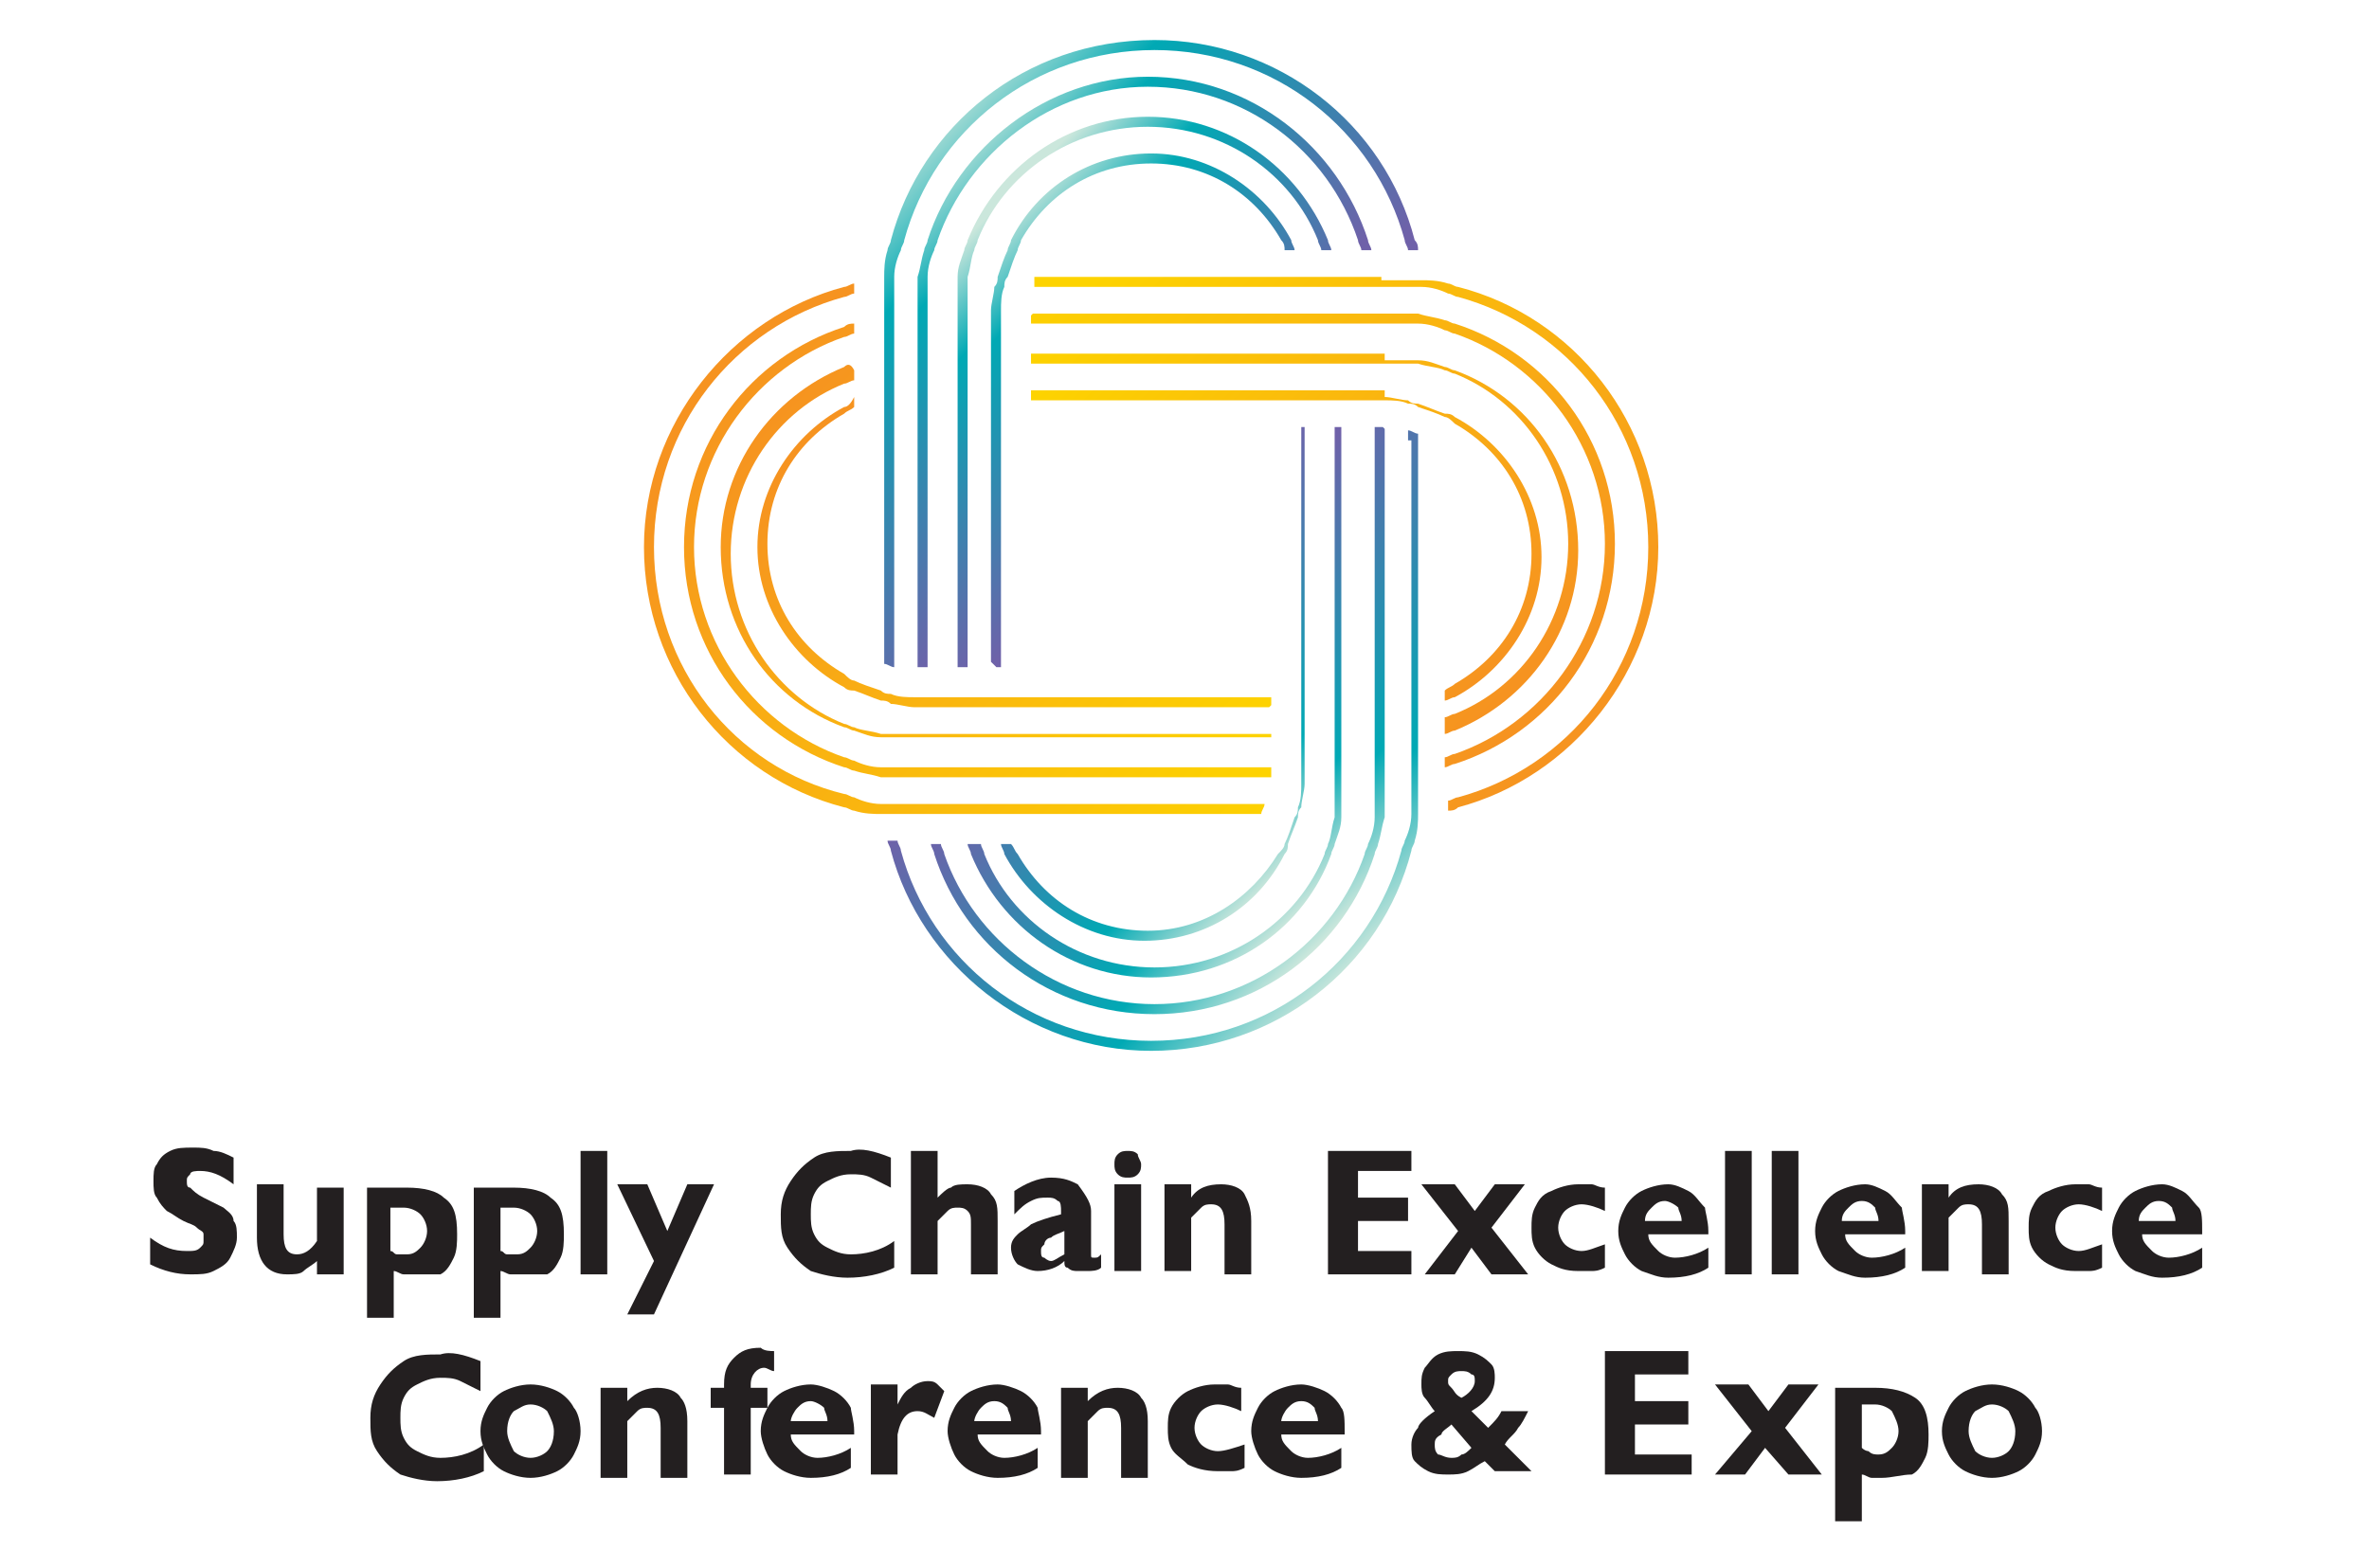 <?xml version="1.0" encoding="utf-8"?>
<!-- Generator: Adobe Illustrator 24.0.1, SVG Export Plug-In . SVG Version: 6.00 Build 0)  -->
<svg version="1.1" id="Layer_1" xmlns="http://www.w3.org/2000/svg" xmlns:xlink="http://www.w3.org/1999/xlink" x="0px" y="0px"
	 viewBox="0 0 71 47" style="enable-background:new 0 0 71 47;" xml:space="preserve">
<style type="text/css">
	.st0{fill:#231F20;}
	.st1{clip-path:url(#SVGID_2_);fill:url(#SVGID_3_);}
	.st2{clip-path:url(#SVGID_5_);fill:url(#SVGID_6_);}
	.st3{clip-path:url(#SVGID_8_);fill:url(#SVGID_9_);}
	.st4{clip-path:url(#SVGID_11_);fill:url(#SVGID_12_);}
	.st5{clip-path:url(#SVGID_14_);fill:url(#SVGID_15_);}
	.st6{clip-path:url(#SVGID_17_);fill:url(#SVGID_18_);}
	.st7{clip-path:url(#SVGID_20_);fill:url(#SVGID_21_);}
	.st8{clip-path:url(#SVGID_23_);fill:url(#SVGID_24_);}
	.st9{clip-path:url(#SVGID_26_);fill:url(#SVGID_27_);}
	.st10{clip-path:url(#SVGID_29_);fill:url(#SVGID_30_);}
	.st11{clip-path:url(#SVGID_32_);fill:url(#SVGID_33_);}
	.st12{clip-path:url(#SVGID_35_);fill:url(#SVGID_36_);}
	.st13{clip-path:url(#SVGID_38_);fill:url(#SVGID_39_);}
	.st14{clip-path:url(#SVGID_41_);fill:url(#SVGID_42_);}
	.st15{clip-path:url(#SVGID_44_);fill:url(#SVGID_45_);}
	.st16{clip-path:url(#SVGID_47_);fill:url(#SVGID_48_);}
</style>
<path class="st0" d="M7,34.7v0.8c-0.4-0.3-0.7-0.4-1-0.4c-0.1,0-0.3,0-0.3,0.1c-0.1,0.1-0.1,0.1-0.1,0.2c0,0.1,0,0.2,0.1,0.2
	c0.1,0.1,0.2,0.2,0.4,0.3c0.2,0.1,0.4,0.2,0.6,0.3c0.1,0.1,0.3,0.2,0.3,0.4c0.1,0.1,0.1,0.3,0.1,0.5c0,0.2-0.1,0.4-0.2,0.6
	c-0.1,0.2-0.3,0.3-0.5,0.4c-0.2,0.1-0.4,0.1-0.7,0.1c-0.4,0-0.8-0.1-1.2-0.3v-0.8c0.4,0.3,0.7,0.4,1.1,0.4c0.2,0,0.3,0,0.4-0.1
	c0.1-0.1,0.1-0.1,0.1-0.2c0-0.1,0-0.1,0-0.2c0-0.1-0.1-0.1-0.2-0.2s-0.2-0.1-0.4-0.2c-0.2-0.1-0.3-0.2-0.5-0.3
	c-0.1-0.1-0.2-0.2-0.3-0.4c-0.1-0.1-0.1-0.3-0.1-0.5c0-0.2,0-0.4,0.1-0.5c0.1-0.2,0.2-0.3,0.4-0.4c0.2-0.1,0.4-0.1,0.7-0.1
	c0.2,0,0.4,0,0.6,0.1C6.6,34.5,6.8,34.6,7,34.7"/>
<path class="st0" d="M8.9,37.6c0.2,0,0.4-0.1,0.6-0.4v-1.6h0.8v2.6H9.5v-0.4c-0.1,0.1-0.3,0.2-0.4,0.3c-0.1,0.1-0.3,0.1-0.5,0.1
	c-0.6,0-0.9-0.4-0.9-1.1v-1.6h0.8V37C8.5,37.4,8.6,37.6,8.9,37.6"/>
<path class="st0" d="M12.4,38.2c-0.1,0-0.2,0-0.3,0c-0.1,0-0.2-0.1-0.3-0.1v1.4h-0.8v-3.9h1.2c0.5,0,0.9,0.1,1.1,0.3
	c0.3,0.2,0.4,0.5,0.4,1.1c0,0.2,0,0.5-0.1,0.7c-0.1,0.2-0.2,0.4-0.4,0.5C12.9,38.2,12.7,38.2,12.4,38.2 M12.2,37.6
	c0.2,0,0.3-0.1,0.4-0.2c0.1-0.1,0.2-0.3,0.2-0.5c0-0.2-0.1-0.4-0.2-0.5c-0.1-0.1-0.3-0.2-0.5-0.2h-0.4v1.3c0.1,0,0.1,0.1,0.2,0.1
	C12,37.6,12.1,37.6,12.2,37.6"/>
<path class="st0" d="M15.6,38.2c-0.1,0-0.2,0-0.3,0c-0.1,0-0.2-0.1-0.3-0.1v1.4h-0.8v-3.9h1.2c0.5,0,0.9,0.1,1.1,0.3
	c0.3,0.2,0.4,0.5,0.4,1.1c0,0.2,0,0.5-0.1,0.7c-0.1,0.2-0.2,0.4-0.4,0.5C16.1,38.2,15.9,38.2,15.6,38.2 M15.5,37.6
	c0.2,0,0.3-0.1,0.4-0.2c0.1-0.1,0.2-0.3,0.2-0.5c0-0.2-0.1-0.4-0.2-0.5c-0.1-0.1-0.3-0.2-0.5-0.2H15v1.3c0.1,0,0.1,0.1,0.2,0.1
	C15.3,37.6,15.4,37.6,15.5,37.6"/>
<rect x="17.4" y="34.5" class="st0" width="0.8" height="3.7"/>
<polygon class="st0" points="20.6,35.5 21.4,35.5 19.6,39.4 18.8,39.4 19.6,37.8 18.5,35.5 19.4,35.5 20,36.9 "/>
<path class="st0" d="M26.7,34.7v0.9c-0.2-0.1-0.4-0.2-0.6-0.3c-0.2-0.1-0.4-0.1-0.6-0.1c-0.3,0-0.5,0.1-0.7,0.2
	c-0.2,0.1-0.3,0.2-0.4,0.4c-0.1,0.2-0.1,0.4-0.1,0.6c0,0.2,0,0.4,0.1,0.6c0.1,0.2,0.2,0.3,0.4,0.4c0.2,0.1,0.4,0.2,0.7,0.2
	c0.4,0,0.9-0.1,1.3-0.4v0.8c-0.4,0.2-0.9,0.3-1.4,0.3c-0.4,0-0.8-0.1-1.1-0.2c-0.3-0.2-0.5-0.4-0.7-0.7c-0.2-0.3-0.2-0.6-0.2-1
	c0-0.4,0.1-0.7,0.3-1c0.2-0.3,0.4-0.5,0.7-0.7c0.3-0.2,0.7-0.2,1.1-0.2C25.8,34.4,26.2,34.5,26.7,34.7"/>
<path class="st0" d="M29.9,36.6v1.6h-0.8v-1.5c0-0.2,0-0.3-0.1-0.4c-0.1-0.1-0.2-0.1-0.3-0.1c-0.1,0-0.2,0-0.3,0.1
	c-0.1,0.1-0.2,0.2-0.3,0.3v1.6h-0.8v-3.7h0.8v1.4c0.1-0.1,0.3-0.3,0.4-0.3c0.1-0.1,0.3-0.1,0.5-0.1c0.3,0,0.6,0.1,0.7,0.3
	C29.9,36,29.9,36.2,29.9,36.6"/>
<path class="st0" d="M32.7,36.3v1.1c0,0.1,0,0.1,0,0.2s0,0.1,0.1,0.1c0.1,0,0.1,0,0.2-0.1V38c-0.1,0.1-0.3,0.1-0.4,0.1
	c-0.1,0-0.2,0-0.3,0c-0.1,0-0.2,0-0.3-0.1c-0.1,0-0.1-0.1-0.1-0.2c-0.2,0.2-0.5,0.3-0.8,0.3c-0.2,0-0.4-0.1-0.6-0.2
	c-0.1-0.1-0.2-0.3-0.2-0.5c0-0.2,0.1-0.3,0.2-0.4c0.1-0.1,0.3-0.2,0.4-0.3c0.2-0.1,0.5-0.2,0.9-0.3v-0.1c0-0.1,0-0.3-0.1-0.3
	c-0.1-0.1-0.2-0.1-0.3-0.1c-0.2,0-0.3,0-0.5,0.1c-0.2,0.1-0.3,0.2-0.5,0.4v-0.7c0.3-0.2,0.7-0.4,1.1-0.4c0.4,0,0.6,0.1,0.8,0.2
	C32.6,35.9,32.7,36.1,32.7,36.3 M31.5,37.8c0.1,0,0.2-0.1,0.4-0.2v-0.7c-0.2,0.1-0.3,0.1-0.4,0.2c-0.1,0-0.2,0.1-0.2,0.2
	c-0.1,0.1-0.1,0.1-0.1,0.2c0,0.1,0,0.2,0.1,0.2C31.3,37.7,31.4,37.8,31.5,37.8"/>
<path class="st0" d="M33.4,35.5h0.8v2.6h-0.8V35.5z M34.2,34.9c0,0.1,0,0.2-0.1,0.3c-0.1,0.1-0.2,0.1-0.3,0.1c-0.1,0-0.2,0-0.3-0.1
	c-0.1-0.1-0.1-0.2-0.1-0.3c0-0.1,0-0.2,0.1-0.3c0.1-0.1,0.2-0.1,0.3-0.1c0.1,0,0.2,0,0.3,0.1C34.1,34.7,34.2,34.8,34.2,34.9"/>
<path class="st0" d="M37.5,36.6v1.6h-0.8v-1.5c0-0.4-0.1-0.6-0.4-0.6c-0.1,0-0.2,0-0.3,0.1c-0.1,0.1-0.2,0.2-0.3,0.3v1.6h-0.8v-2.6
	h0.8v0.4c0.2-0.3,0.5-0.4,0.9-0.4c0.3,0,0.6,0.1,0.7,0.3C37.4,36,37.5,36.2,37.5,36.6"/>
<polygon class="st0" points="40.7,35.1 40.7,35.9 42.2,35.9 42.2,36.6 40.7,36.6 40.7,37.5 42.3,37.5 42.3,38.2 39.8,38.2 
	39.8,34.5 42.3,34.5 42.3,35.1 "/>
<polygon class="st0" points="44.8,35.5 45.7,35.5 44.7,36.8 45.8,38.2 44.7,38.2 44.1,37.4 43.6,38.2 42.7,38.2 43.7,36.9 
	42.6,35.5 43.6,35.5 44.2,36.3 "/>
<path class="st0" d="M48.1,35.6v0.7c-0.2-0.1-0.5-0.2-0.7-0.2c-0.2,0-0.4,0.1-0.5,0.2c-0.1,0.1-0.2,0.3-0.2,0.5
	c0,0.2,0.1,0.4,0.2,0.5c0.1,0.1,0.3,0.2,0.5,0.2c0.2,0,0.4-0.1,0.7-0.2v0.7c-0.2,0.1-0.3,0.1-0.4,0.1c-0.1,0-0.3,0-0.4,0
	c-0.4,0-0.6-0.1-0.8-0.2c-0.2-0.1-0.4-0.3-0.5-0.5c-0.1-0.2-0.1-0.4-0.1-0.6c0-0.2,0-0.4,0.1-0.6c0.1-0.2,0.2-0.4,0.5-0.5
	c0.2-0.1,0.5-0.2,0.8-0.2c0.1,0,0.3,0,0.4,0C47.8,35.5,47.9,35.6,48.1,35.6"/>
<path class="st0" d="M51.2,36.9V37h-1.8c0,0.2,0.1,0.3,0.3,0.5c0.1,0.1,0.3,0.2,0.5,0.2c0.3,0,0.7-0.1,1-0.3v0.6
	c-0.3,0.2-0.7,0.3-1.2,0.3c-0.3,0-0.5-0.1-0.8-0.2c-0.2-0.1-0.4-0.3-0.5-0.5c-0.1-0.2-0.2-0.4-0.2-0.7c0-0.3,0.1-0.5,0.2-0.7
	c0.1-0.2,0.3-0.4,0.5-0.5c0.2-0.1,0.5-0.2,0.8-0.2c0.2,0,0.4,0.1,0.6,0.2c0.2,0.1,0.3,0.3,0.5,0.5C51.1,36.3,51.2,36.6,51.2,36.9
	 M49.9,36c-0.2,0-0.3,0.1-0.4,0.2c-0.1,0.1-0.2,0.2-0.2,0.4h1.1c0-0.2-0.1-0.3-0.1-0.4C50.2,36.1,50,36,49.9,36"/>
<rect x="51.7" y="34.5" class="st0" width="0.8" height="3.7"/>
<rect x="53.1" y="34.5" class="st0" width="0.8" height="3.7"/>
<path class="st0" d="M57.1,36.9V37h-1.8c0,0.2,0.1,0.3,0.3,0.5c0.1,0.1,0.3,0.2,0.5,0.2c0.3,0,0.7-0.1,1-0.3v0.6
	c-0.3,0.2-0.7,0.3-1.2,0.3c-0.3,0-0.5-0.1-0.8-0.2c-0.2-0.1-0.4-0.3-0.5-0.5c-0.1-0.2-0.2-0.4-0.2-0.7c0-0.3,0.1-0.5,0.2-0.7
	c0.1-0.2,0.3-0.4,0.5-0.5c0.2-0.1,0.5-0.2,0.8-0.2c0.2,0,0.4,0.1,0.6,0.2c0.2,0.1,0.3,0.3,0.5,0.5C57,36.3,57.1,36.6,57.1,36.9
	 M55.8,36c-0.2,0-0.3,0.1-0.4,0.2c-0.1,0.1-0.2,0.2-0.2,0.4h1.1c0-0.2-0.1-0.3-0.1-0.4C56.1,36.1,56,36,55.8,36"/>
<path class="st0" d="M60.2,36.6v1.6h-0.8v-1.5c0-0.4-0.1-0.6-0.4-0.6c-0.1,0-0.2,0-0.3,0.1c-0.1,0.1-0.2,0.2-0.3,0.3v1.6h-0.8v-2.6
	h0.8v0.4c0.2-0.3,0.5-0.4,0.9-0.4c0.3,0,0.6,0.1,0.7,0.3C60.2,36,60.2,36.2,60.2,36.6"/>
<path class="st0" d="M63,35.6v0.7c-0.2-0.1-0.5-0.2-0.7-0.2c-0.2,0-0.4,0.1-0.5,0.2c-0.1,0.1-0.2,0.3-0.2,0.5c0,0.2,0.1,0.4,0.2,0.5
	c0.1,0.1,0.3,0.2,0.5,0.2c0.2,0,0.4-0.1,0.7-0.2v0.7c-0.2,0.1-0.3,0.1-0.4,0.1c-0.1,0-0.3,0-0.4,0c-0.4,0-0.6-0.1-0.8-0.2
	c-0.2-0.1-0.4-0.3-0.5-0.5c-0.1-0.2-0.1-0.4-0.1-0.6c0-0.2,0-0.4,0.1-0.6c0.1-0.2,0.2-0.4,0.5-0.5c0.2-0.1,0.5-0.2,0.8-0.2
	c0.1,0,0.3,0,0.4,0C62.7,35.5,62.8,35.6,63,35.6"/>
<path class="st0" d="M66,36.9V37h-1.8c0,0.2,0.1,0.3,0.3,0.5c0.1,0.1,0.3,0.2,0.5,0.2c0.3,0,0.7-0.1,1-0.3v0.6
	c-0.3,0.2-0.7,0.3-1.2,0.3c-0.3,0-0.5-0.1-0.8-0.2c-0.2-0.1-0.4-0.3-0.5-0.5c-0.1-0.2-0.2-0.4-0.2-0.7c0-0.3,0.1-0.5,0.2-0.7
	c0.1-0.2,0.3-0.4,0.5-0.5c0.2-0.1,0.5-0.2,0.8-0.2c0.2,0,0.4,0.1,0.6,0.2c0.2,0.1,0.3,0.3,0.5,0.5C66,36.3,66,36.6,66,36.9 M64.7,36
	c-0.2,0-0.3,0.1-0.4,0.2c-0.1,0.1-0.2,0.2-0.2,0.4h1.1c0-0.2-0.1-0.3-0.1-0.4C65,36.1,64.9,36,64.7,36"/>
<path class="st0" d="M14.4,40.8v0.9c-0.2-0.1-0.4-0.2-0.6-0.3c-0.2-0.1-0.4-0.1-0.6-0.1c-0.3,0-0.5,0.1-0.7,0.2
	c-0.2,0.1-0.3,0.2-0.4,0.4c-0.1,0.2-0.1,0.4-0.1,0.6c0,0.2,0,0.4,0.1,0.6c0.1,0.2,0.2,0.3,0.4,0.4c0.2,0.1,0.4,0.2,0.7,0.2
	c0.4,0,0.9-0.1,1.3-0.4v0.8c-0.4,0.2-0.9,0.3-1.4,0.3c-0.4,0-0.8-0.1-1.1-0.2c-0.3-0.2-0.5-0.4-0.7-0.7c-0.2-0.3-0.2-0.6-0.2-1
	c0-0.4,0.1-0.7,0.3-1c0.2-0.3,0.4-0.5,0.7-0.7c0.3-0.2,0.7-0.2,1.1-0.2C13.5,40.5,13.9,40.6,14.4,40.8"/>
<path class="st0" d="M17.4,42.9c0,0.3-0.1,0.5-0.2,0.7c-0.1,0.2-0.3,0.4-0.5,0.5c-0.2,0.1-0.5,0.2-0.8,0.2c-0.3,0-0.6-0.1-0.8-0.2
	c-0.2-0.1-0.4-0.3-0.5-0.5c-0.1-0.2-0.2-0.4-0.2-0.7c0-0.3,0.1-0.5,0.2-0.7c0.1-0.2,0.3-0.4,0.5-0.5c0.2-0.1,0.5-0.2,0.8-0.2
	c0.3,0,0.6,0.1,0.8,0.2c0.2,0.1,0.4,0.3,0.5,0.5C17.3,42.3,17.4,42.6,17.4,42.9 M15.2,42.9c0,0.2,0.1,0.4,0.2,0.6
	c0.1,0.1,0.3,0.2,0.5,0.2c0.2,0,0.4-0.1,0.5-0.2c0.1-0.1,0.2-0.3,0.2-0.6c0-0.2-0.1-0.4-0.2-0.6c-0.1-0.1-0.3-0.2-0.5-0.2
	c-0.2,0-0.3,0.1-0.5,0.2C15.3,42.4,15.2,42.6,15.2,42.9"/>
<path class="st0" d="M20.6,42.6v1.7h-0.8v-1.5c0-0.4-0.1-0.6-0.4-0.6c-0.1,0-0.2,0-0.3,0.1c-0.1,0.1-0.2,0.2-0.3,0.3v1.7h-0.8v-2.7
	h0.8v0.4c0.3-0.3,0.6-0.4,0.9-0.4c0.3,0,0.6,0.1,0.7,0.3C20.5,42,20.6,42.2,20.6,42.6"/>
<path class="st0" d="M23.2,40.5v0.6c-0.1,0-0.2-0.1-0.3-0.1c-0.2,0-0.4,0.2-0.4,0.5v0.1H23v0.6h-0.5v2h-0.8v-2h-0.4v-0.6h0.4v-0.1
	c0-0.4,0.1-0.6,0.3-0.8c0.2-0.2,0.4-0.3,0.8-0.3C22.9,40.5,23.1,40.5,23.2,40.5"/>
<path class="st0" d="M25.6,42.9V43h-1.9c0,0.2,0.1,0.3,0.3,0.5c0.1,0.1,0.3,0.2,0.5,0.2c0.3,0,0.7-0.1,1-0.3V44
	c-0.3,0.2-0.7,0.3-1.2,0.3c-0.3,0-0.6-0.1-0.8-0.2c-0.2-0.1-0.4-0.3-0.5-0.5c-0.1-0.2-0.2-0.5-0.2-0.7c0-0.3,0.1-0.5,0.2-0.7
	c0.1-0.2,0.3-0.4,0.5-0.5c0.2-0.1,0.5-0.2,0.8-0.2c0.2,0,0.5,0.1,0.7,0.2c0.2,0.1,0.4,0.3,0.5,0.5C25.5,42.3,25.6,42.6,25.6,42.9
	 M24.3,42c-0.2,0-0.3,0.1-0.4,0.2c-0.1,0.1-0.2,0.3-0.2,0.4h1.1c0-0.2-0.1-0.3-0.1-0.4C24.6,42.1,24.4,42,24.3,42"/>
<path class="st0" d="M28.3,41.7L28,42.5c-0.2-0.1-0.3-0.2-0.5-0.2c-0.3,0-0.5,0.2-0.6,0.7v1.2h-0.8v-2.7h0.8v0.6
	c0.1-0.2,0.2-0.4,0.4-0.5c0.1-0.1,0.3-0.2,0.5-0.2c0.1,0,0.2,0,0.3,0.1C28.1,41.5,28.2,41.6,28.3,41.7"/>
<path class="st0" d="M31.2,42.9V43h-1.9c0,0.2,0.1,0.3,0.3,0.5c0.1,0.1,0.3,0.2,0.5,0.2c0.3,0,0.7-0.1,1-0.3V44
	c-0.3,0.2-0.7,0.3-1.2,0.3c-0.3,0-0.6-0.1-0.8-0.2c-0.2-0.1-0.4-0.3-0.5-0.5c-0.1-0.2-0.2-0.5-0.2-0.7c0-0.3,0.1-0.5,0.2-0.7
	c0.1-0.2,0.3-0.4,0.5-0.5c0.2-0.1,0.5-0.2,0.8-0.2c0.2,0,0.5,0.1,0.7,0.2c0.2,0.1,0.4,0.3,0.5,0.5C31.1,42.3,31.2,42.6,31.2,42.9
	 M29.8,42c-0.2,0-0.3,0.1-0.4,0.2s-0.2,0.3-0.2,0.4h1.1c0-0.2-0.1-0.3-0.1-0.4C30.1,42.1,30,42,29.8,42"/>
<path class="st0" d="M34.4,42.6v1.7h-0.8v-1.5c0-0.4-0.1-0.6-0.4-0.6c-0.1,0-0.2,0-0.3,0.1c-0.1,0.1-0.2,0.2-0.3,0.3v1.7h-0.8v-2.7
	h0.8v0.4c0.3-0.3,0.6-0.4,0.9-0.4c0.3,0,0.6,0.1,0.7,0.3C34.3,42,34.4,42.2,34.4,42.6"/>
<path class="st0" d="M37.2,41.6v0.7c-0.2-0.1-0.5-0.2-0.7-0.2c-0.2,0-0.4,0.1-0.5,0.2c-0.1,0.1-0.2,0.3-0.2,0.5
	c0,0.2,0.1,0.4,0.2,0.5c0.1,0.1,0.3,0.2,0.5,0.2c0.2,0,0.5-0.1,0.8-0.2v0.7c-0.2,0.1-0.3,0.1-0.4,0.1c-0.1,0-0.3,0-0.4,0
	c-0.4,0-0.7-0.1-0.9-0.2c-0.2-0.2-0.4-0.3-0.5-0.5c-0.1-0.2-0.1-0.4-0.1-0.6c0-0.2,0-0.4,0.1-0.6c0.1-0.2,0.3-0.4,0.5-0.5
	c0.2-0.1,0.5-0.2,0.8-0.2c0.1,0,0.3,0,0.4,0C36.9,41.5,37,41.6,37.2,41.6"/>
<path class="st0" d="M40.3,42.9V43h-1.9c0,0.2,0.1,0.3,0.3,0.5c0.1,0.1,0.3,0.2,0.5,0.2c0.3,0,0.7-0.1,1-0.3V44
	c-0.3,0.2-0.7,0.3-1.2,0.3c-0.3,0-0.6-0.1-0.8-0.2c-0.2-0.1-0.4-0.3-0.5-0.5c-0.1-0.2-0.2-0.5-0.2-0.7c0-0.3,0.1-0.5,0.2-0.7
	c0.1-0.2,0.3-0.4,0.5-0.5c0.2-0.1,0.5-0.2,0.8-0.2c0.2,0,0.5,0.1,0.7,0.2c0.2,0.1,0.4,0.3,0.5,0.5C40.3,42.3,40.3,42.6,40.3,42.9
	 M39,42c-0.2,0-0.3,0.1-0.4,0.2s-0.2,0.3-0.2,0.4h1.1c0-0.2-0.1-0.3-0.1-0.4C39.3,42.1,39.2,42,39,42"/>
<path class="st0" d="M43,42.3c-0.1-0.1-0.2-0.3-0.3-0.4c-0.1-0.1-0.1-0.3-0.1-0.4c0-0.2,0-0.3,0.1-0.5c0.1-0.1,0.2-0.3,0.4-0.4
	c0.2-0.1,0.4-0.1,0.6-0.1c0.2,0,0.4,0,0.6,0.1c0.2,0.1,0.3,0.2,0.4,0.3c0.1,0.1,0.1,0.3,0.1,0.4c0,0.4-0.2,0.7-0.7,1l0.5,0.5
	c0.2-0.2,0.3-0.3,0.4-0.5h0.8c-0.1,0.2-0.2,0.4-0.3,0.5c-0.1,0.2-0.3,0.3-0.4,0.5l0.8,0.8h-1.1l-0.3-0.3c-0.2,0.1-0.3,0.2-0.5,0.3
	c-0.2,0.1-0.4,0.1-0.6,0.1c-0.2,0-0.4,0-0.6-0.1c-0.2-0.1-0.3-0.2-0.4-0.3c-0.1-0.1-0.1-0.3-0.1-0.5c0-0.2,0.1-0.4,0.2-0.5
	C42.5,42.7,42.7,42.5,43,42.3 M43.5,43.7c0.1,0,0.2,0,0.3-0.1c0.1,0,0.2-0.1,0.3-0.2l-0.6-0.7c-0.1,0.1-0.3,0.2-0.3,0.3
	C43,43.1,43,43.2,43,43.3c0,0.1,0,0.2,0.1,0.3C43.2,43.6,43.3,43.7,43.5,43.7 M44.2,41.4c0-0.1,0-0.2-0.1-0.2
	c-0.1-0.1-0.2-0.1-0.3-0.1c-0.1,0-0.2,0-0.3,0.1c-0.1,0.1-0.1,0.1-0.1,0.2c0,0.1,0,0.1,0.1,0.2c0.1,0.1,0.1,0.2,0.3,0.3
	C44,41.8,44.2,41.6,44.2,41.4"/>
<polygon class="st0" points="49,41.2 49,42 50.6,42 50.6,42.7 49,42.7 49,43.6 50.7,43.6 50.7,44.2 48.1,44.2 48.1,40.5 50.6,40.5 
	50.6,41.2 "/>
<polygon class="st0" points="53.6,41.5 54.5,41.5 53.5,42.8 54.6,44.2 53.6,44.2 52.9,43.4 52.3,44.2 51.4,44.2 52.5,42.9 
	51.4,41.5 52.4,41.5 53,42.3 "/>
<path class="st0" d="M56.4,44.3c-0.1,0-0.2,0-0.3,0c-0.1,0-0.2-0.1-0.3-0.1v1.4h-0.8v-4h1.2c0.5,0,0.9,0.1,1.2,0.3
	c0.3,0.2,0.4,0.6,0.4,1.1c0,0.2,0,0.5-0.1,0.7c-0.1,0.2-0.2,0.4-0.4,0.5C57,44.2,56.7,44.3,56.4,44.3 M56.3,43.6
	c0.2,0,0.3-0.1,0.4-0.2c0.1-0.1,0.2-0.3,0.2-0.5c0-0.2-0.1-0.4-0.2-0.6c-0.1-0.1-0.3-0.2-0.5-0.2h-0.4v1.3c0.1,0.1,0.2,0.1,0.2,0.1
	C56.1,43.6,56.2,43.6,56.3,43.6"/>
<path class="st0" d="M61.2,42.9c0,0.3-0.1,0.5-0.2,0.7c-0.1,0.2-0.3,0.4-0.5,0.5c-0.2,0.1-0.5,0.2-0.8,0.2c-0.3,0-0.6-0.1-0.8-0.2
	c-0.2-0.1-0.4-0.3-0.5-0.5c-0.1-0.2-0.2-0.4-0.2-0.7c0-0.3,0.1-0.5,0.2-0.7c0.1-0.2,0.3-0.4,0.5-0.5c0.2-0.1,0.5-0.2,0.8-0.2
	c0.3,0,0.6,0.1,0.8,0.2c0.2,0.1,0.4,0.3,0.5,0.5C61.1,42.3,61.2,42.6,61.2,42.9 M59,42.9c0,0.2,0.1,0.4,0.2,0.6
	c0.1,0.1,0.3,0.2,0.5,0.2c0.2,0,0.4-0.1,0.5-0.2c0.1-0.1,0.2-0.3,0.2-0.6c0-0.2-0.1-0.4-0.2-0.6c-0.1-0.1-0.3-0.2-0.5-0.2
	c-0.2,0-0.3,0.1-0.5,0.2C59.1,42.4,59,42.6,59,42.9"/>
<g>
	<defs>
		<path id="SVGID_1_" d="M39,12.8v0.3v6.6V20v0.8v0.3V22v0.3v0.8v0.3v0.1c0,0.2,0,0.5-0.1,0.7c0,0.1,0,0.2-0.1,0.3
			c-0.1,0.3-0.2,0.6-0.3,0.8c0,0.1-0.1,0.2-0.2,0.3c-0.8,1.3-2.2,2.3-3.9,2.3c-1.7,0-3.1-0.9-3.9-2.3c-0.1-0.1-0.1-0.2-0.2-0.3h-0.3
			c0,0.1,0.1,0.2,0.1,0.3c0.8,1.5,2.4,2.6,4.2,2.6c1.8,0,3.4-1,4.2-2.6c0.1-0.1,0.1-0.2,0.1-0.3c0.1-0.3,0.2-0.5,0.3-0.8
			c0-0.1,0-0.2,0.1-0.3c0-0.2,0.1-0.5,0.1-0.7v-0.1v-0.3v-0.8V22v-0.8v-0.3V20v-0.3v-6.6v-0.3H39z"/>
	</defs>
	<clipPath id="SVGID_2_">
		<use xlink:href="#SVGID_1_"  style="overflow:visible;"/>
	</clipPath>
	
		<linearGradient id="SVGID_3_" gradientUnits="userSpaceOnUse" x1="-383.577" y1="320.484" x2="-383.471" y2="320.484" gradientTransform="matrix(60.599 60.599 60.599 -60.599 3856.391 42684.289)">
		<stop  offset="0" style="stop-color:#6F61A9"/>
		<stop  offset="5.102040e-03" style="stop-color:#6F61A9"/>
		<stop  offset="0.74" style="stop-color:#00A9B4"/>
		<stop  offset="1" style="stop-color:#CBE7DC"/>
	</linearGradient>
	<polygon class="st1" points="34.7,8.3 46.9,20.5 34.7,32.7 22.5,20.5 	"/>
</g>
<g>
	<defs>
		<path id="SVGID_4_" d="M42.3,13.2v6.4v0.3v0.9v0.3v0.8v0.3v0.8v0.3v0.1c0,0.2,0,0.5,0,0.7c0,0.1,0,0.2,0,0.3
			c0,0.3-0.1,0.6-0.2,0.8c0,0.1-0.1,0.2-0.1,0.3c-0.9,3.3-3.9,5.7-7.5,5.7c-3.6,0-6.6-2.4-7.5-5.7c0-0.1-0.1-0.2-0.1-0.3
			c-0.1,0-0.2,0-0.3,0c0,0.1,0.1,0.2,0.1,0.3c0.9,3.4,4.1,6,7.8,6c3.7,0,6.9-2.5,7.8-6c0-0.1,0.1-0.2,0.1-0.3
			c0.1-0.3,0.1-0.6,0.1-0.8c0-0.1,0-0.2,0-0.3c0-0.2,0-0.4,0-0.7v-0.2V23v-0.8v-0.3V21v-0.3v-0.9v-0.3v-6.3V13
			c-0.1,0-0.2-0.1-0.3-0.1V13.2z"/>
	</defs>
	<clipPath id="SVGID_5_">
		<use xlink:href="#SVGID_4_"  style="overflow:visible;"/>
	</clipPath>
	
		<linearGradient id="SVGID_6_" gradientUnits="userSpaceOnUse" x1="-383.695" y1="320.655" x2="-383.589" y2="320.655" gradientTransform="matrix(82.254 82.254 82.254 -82.254 5217.476 57955.711)">
		<stop  offset="0" style="stop-color:#6F61A9"/>
		<stop  offset="5.102040e-03" style="stop-color:#6F61A9"/>
		<stop  offset="0.74" style="stop-color:#00A9B4"/>
		<stop  offset="1" style="stop-color:#CBE7DC"/>
	</linearGradient>
	<polygon class="st2" points="34.6,4.9 51.9,22.2 34.6,39.6 17.2,22.2 	"/>
</g>
<g>
	<defs>
		<path id="SVGID_7_" d="M41.2,12.8v0.3v6.6V20v0.8v0.3V22v0.3v0.8v0.3v0.1c0,0.2,0,0.5,0,0.7c0,0.1,0,0.2,0,0.3
			c0,0.3-0.1,0.6-0.2,0.8c0,0.1-0.1,0.2-0.1,0.3c-0.9,2.6-3.4,4.5-6.3,4.5c-2.9,0-5.4-1.9-6.3-4.5c0-0.1-0.1-0.2-0.1-0.3h-0.3
			c0,0.1,0.1,0.2,0.1,0.3c0.9,2.8,3.5,4.8,6.6,4.8c3.1,0,5.7-2,6.6-4.8c0-0.1,0.1-0.2,0.1-0.3c0.1-0.3,0.1-0.5,0.2-0.8
			c0-0.1,0-0.2,0-0.3c0-0.2,0-0.5,0-0.7v-0.1v-0.3v-0.8V22v-0.8v-0.3V20v-0.3v-6.6v-0.3H41.2z"/>
	</defs>
	<clipPath id="SVGID_8_">
		<use xlink:href="#SVGID_7_"  style="overflow:visible;"/>
	</clipPath>
	
		<linearGradient id="SVGID_9_" gradientUnits="userSpaceOnUse" x1="-383.71" y1="320.573" x2="-383.604" y2="320.573" gradientTransform="matrix(69.095 69.095 69.095 -69.095 4395.567 48682.789)">
		<stop  offset="0" style="stop-color:#6F61A9"/>
		<stop  offset="5.102040e-03" style="stop-color:#6F61A9"/>
		<stop  offset="0.74" style="stop-color:#00A9B4"/>
		<stop  offset="1" style="stop-color:#CBE7DC"/>
	</linearGradient>
	<polygon class="st3" points="34.6,6 50.3,21.6 34.6,37.3 19,21.6 	"/>
</g>
<g>
	<defs>
		<path id="SVGID_10_" d="M40,12.8v0.3v6.6V20v0.8v0.3V22v0.3v0.8v0.3v0.1c0,0.2,0,0.5,0,0.7c0,0.1,0,0.2,0,0.3
			c-0.1,0.3-0.1,0.6-0.2,0.8c0,0.1-0.1,0.2-0.1,0.3c-0.8,2-2.8,3.4-5.1,3.4c-2.3,0-4.3-1.4-5.1-3.4c0-0.1-0.1-0.2-0.1-0.3H29
			c0,0.1,0.1,0.2,0.1,0.3c0.9,2.2,3,3.7,5.4,3.7c2.5,0,4.6-1.5,5.4-3.7c0-0.1,0.1-0.2,0.1-0.3c0.1-0.3,0.2-0.5,0.2-0.8
			c0-0.1,0-0.2,0-0.3c0-0.2,0-0.5,0-0.7v-0.1v-0.3v-0.8V22v-0.8v-0.3V20v-0.3v-6.6v-0.3H40z"/>
	</defs>
	<clipPath id="SVGID_11_">
		<use xlink:href="#SVGID_10_"  style="overflow:visible;"/>
	</clipPath>
	
		<linearGradient id="SVGID_12_" gradientUnits="userSpaceOnUse" x1="-383.665" y1="320.517" x2="-383.558" y2="320.517" gradientTransform="matrix(62.795 62.795 62.795 -62.795 3998.549 44238.668)">
		<stop  offset="0" style="stop-color:#6F61A9"/>
		<stop  offset="5.102040e-03" style="stop-color:#6F61A9"/>
		<stop  offset="0.74" style="stop-color:#00A9B4"/>
		<stop  offset="1" style="stop-color:#CBE7DC"/>
	</linearGradient>
	<polygon class="st4" points="34.6,7.1 48.6,21.1 34.6,35 20.7,21.1 	"/>
</g>
<g>
	<defs>
		<path id="SVGID_13_" d="M30.3,7.2c0,0.1-0.1,0.2-0.1,0.3C30.1,7.7,30,8,29.9,8.3c0,0.1,0,0.2-0.1,0.3c0,0.2-0.1,0.5-0.1,0.7v0.1
			v0.3v0.8v0.3v0.8V12v0.8v0.3v6.6V20h0.3v-0.3v-6.6v-0.3V12v-0.3v-0.8v-0.3V9.7V9.4V9.3c0-0.2,0-0.5,0.1-0.7c0-0.1,0-0.2,0.1-0.3
			c0.1-0.3,0.2-0.6,0.3-0.8c0-0.1,0.1-0.2,0.1-0.3c0.8-1.4,2.2-2.3,3.9-2.3c1.7,0,3.1,0.9,3.9,2.3c0.1,0.1,0.1,0.2,0.1,0.3h0.3
			c0-0.1-0.1-0.2-0.1-0.3c-0.8-1.5-2.4-2.6-4.2-2.6C32.7,4.6,31.1,5.6,30.3,7.2"/>
	</defs>
	<clipPath id="SVGID_14_">
		<use xlink:href="#SVGID_13_"  style="overflow:visible;"/>
	</clipPath>
	
		<linearGradient id="SVGID_15_" gradientUnits="userSpaceOnUse" x1="-382.571" y1="320.129" x2="-382.464" y2="320.129" gradientTransform="matrix(60.776 60.776 60.776 -60.776 3824.568 42714.871)">
		<stop  offset="0" style="stop-color:#CBE7DC"/>
		<stop  offset="0.26" style="stop-color:#00A9B4"/>
		<stop  offset="0.995" style="stop-color:#6F61A9"/>
		<stop  offset="1" style="stop-color:#6F61A9"/>
	</linearGradient>
	<polygon class="st5" points="34.4,0 46.6,12.3 34.4,24.5 22.1,12.3 	"/>
</g>
<g>
	<defs>
		<path id="SVGID_16_" d="M26.7,7.2c0,0.1-0.1,0.2-0.1,0.3c-0.1,0.3-0.1,0.6-0.1,0.8c0,0.1,0,0.2,0,0.3c0,0.2,0,0.4,0,0.6v0.2v0.3
			v0.8V11v0.9v0.3V13v0.3v6.3v0.3c0.1,0,0.2,0.1,0.3,0.1v-0.3v-6.4v-0.3v-0.8v-0.3v-0.9l0-0.3l0-0.8V9.5V9.3c0-0.2,0-0.4,0-0.7
			c0-0.1,0-0.2,0-0.3c0-0.3,0.1-0.6,0.2-0.8c0-0.1,0.1-0.2,0.1-0.3c0.9-3.3,3.9-5.7,7.5-5.7c3.6,0,6.6,2.4,7.5,5.7
			c0,0.1,0.1,0.2,0.1,0.3c0.1,0,0.2,0,0.3,0c0-0.1,0-0.2-0.1-0.3c-0.9-3.5-4.1-6-7.8-6C30.7,1.2,27.6,3.8,26.7,7.2"/>
	</defs>
	<clipPath id="SVGID_17_">
		<use xlink:href="#SVGID_16_"  style="overflow:visible;"/>
	</clipPath>
	
		<linearGradient id="SVGID_18_" gradientUnits="userSpaceOnUse" x1="-382.702" y1="320.327" x2="-382.595" y2="320.327" gradientTransform="matrix(82.474 82.474 82.474 -82.474 5172.336 57985.66)">
		<stop  offset="0" style="stop-color:#CBE7DC"/>
		<stop  offset="0.26" style="stop-color:#00A9B4"/>
		<stop  offset="0.995" style="stop-color:#6F61A9"/>
		<stop  offset="1" style="stop-color:#6F61A9"/>
	</linearGradient>
	<polygon class="st6" points="34.4,-6.8 51.8,10.6 34.4,27.9 17,10.6 	"/>
</g>
<g>
	<defs>
		<path id="SVGID_19_" d="M27.8,7.2c0,0.1-0.1,0.2-0.1,0.3c-0.1,0.3-0.1,0.5-0.2,0.8c0,0.1,0,0.2,0,0.3c0,0.2,0,0.5,0,0.7v0.1v0.3
			v0.8v0.3v0.8V12v0.8v0.3v6.6V20h0.3v-0.3v-6.6v-0.3V12v-0.3v-0.8v-0.3V9.7V9.4V9.3c0-0.2,0-0.5,0-0.7c0-0.1,0-0.2,0-0.3
			c0-0.3,0.1-0.6,0.2-0.8c0-0.1,0.1-0.2,0.1-0.3c0.9-2.6,3.4-4.6,6.3-4.6c2.9,0,5.4,1.9,6.3,4.6c0,0.1,0.1,0.2,0.1,0.3h0.3
			c0-0.1-0.1-0.2-0.1-0.3c-0.9-2.8-3.5-4.9-6.6-4.9C31.4,2.3,28.7,4.4,27.8,7.2"/>
	</defs>
	<clipPath id="SVGID_20_">
		<use xlink:href="#SVGID_19_"  style="overflow:visible;"/>
	</clipPath>
	
		<linearGradient id="SVGID_21_" gradientUnits="userSpaceOnUse" x1="-382.552" y1="320.216" x2="-382.445" y2="320.216" gradientTransform="matrix(69.32 69.32 69.32 -69.32 4349.695 48721.191)">
		<stop  offset="0" style="stop-color:#CBE7DC"/>
		<stop  offset="0.26" style="stop-color:#00A9B4"/>
		<stop  offset="0.995" style="stop-color:#6F61A9"/>
		<stop  offset="1" style="stop-color:#6F61A9"/>
	</linearGradient>
	<polygon class="st7" points="34.4,-4.5 50.1,11.2 34.4,26.9 18.7,11.2 	"/>
</g>
<g>
	<defs>
		<path id="SVGID_22_" d="M29,7.2c0,0.1-0.1,0.2-0.1,0.3c-0.1,0.3-0.2,0.5-0.2,0.8c0,0.1,0,0.2,0,0.3c0,0.2,0,0.5,0,0.7v0.1v0.3v0.8
			v0.3v0.8V12v0.8v0.3v6.6V20h0.3v-0.3v-6.6v-0.3V12v-0.3v-0.8v-0.3V9.7V9.4V9.3c0-0.2,0-0.5,0-0.7c0-0.1,0-0.2,0-0.3
			c0.1-0.3,0.1-0.6,0.2-0.8c0-0.1,0.1-0.2,0.1-0.3c0.8-2,2.8-3.4,5.1-3.4c2.3,0,4.3,1.4,5.1,3.4c0,0.1,0.1,0.2,0.1,0.3h0.3
			c0-0.1-0.1-0.2-0.1-0.3c-0.9-2.2-3-3.7-5.4-3.7C32,3.5,29.9,5,29,7.2"/>
	</defs>
	<clipPath id="SVGID_23_">
		<use xlink:href="#SVGID_22_"  style="overflow:visible;"/>
	</clipPath>
	
		<linearGradient id="SVGID_24_" gradientUnits="userSpaceOnUse" x1="-382.512" y1="320.149" x2="-382.405" y2="320.149" gradientTransform="matrix(62.971 62.971 62.971 -62.971 3956.106 44253.844)">
		<stop  offset="0" style="stop-color:#CBE7DC"/>
		<stop  offset="0.26" style="stop-color:#00A9B4"/>
		<stop  offset="0.995" style="stop-color:#6F61A9"/>
		<stop  offset="1" style="stop-color:#6F61A9"/>
	</linearGradient>
	<polygon class="st8" points="34.4,-2.2 48.3,11.7 34.4,25.7 20.4,11.7 	"/>
</g>
<g>
	<defs>
		<path id="SVGID_25_" d="M25.3,8.6c-3.4,0.9-6,4.1-6,7.8c0,3.7,2.5,6.9,6,7.8c0.1,0,0.2,0.1,0.3,0.1c0.3,0.1,0.6,0.1,0.8,0.1
			c0.1,0,0.2,0,0.3,0c0.2,0,0.4,0,0.6,0h0.2h0.3h0.8H29h0.9h0.3h0.8h0.3h6.2h0.3c0-0.1,0.1-0.2,0.1-0.3h-0.3h-6.4H31h-0.8h-0.3H29
			h-0.3h-0.8h-0.3h-0.2c-0.2,0-0.5,0-0.7,0c-0.1,0-0.2,0-0.3,0c-0.3,0-0.6-0.1-0.8-0.2c-0.1,0-0.2-0.1-0.3-0.1
			C22,23,19.6,20,19.6,16.4c0-3.6,2.4-6.6,5.7-7.5c0.1,0,0.2-0.1,0.3-0.1c0-0.1,0-0.2,0-0.3C25.5,8.5,25.4,8.6,25.3,8.6"/>
	</defs>
	<clipPath id="SVGID_26_">
		<use xlink:href="#SVGID_25_"  style="overflow:visible;"/>
	</clipPath>
	
		<linearGradient id="SVGID_27_" gradientUnits="userSpaceOnUse" x1="-383.242" y1="321.007" x2="-383.135" y2="321.007" gradientTransform="matrix(141.181 141.181 141.181 -141.181 8808.701 99436.93)">
		<stop  offset="0" style="stop-color:#F69320"/>
		<stop  offset="1" style="stop-color:#FDD300"/>
	</linearGradient>
	<polygon class="st9" points="28.7,-0.8 46,16.5 28.7,33.9 11.3,16.5 	"/>
</g>
<g>
	<defs>
		<path id="SVGID_28_" d="M25.3,9.8c-2.8,0.9-4.8,3.5-4.8,6.6c0,3.1,2,5.7,4.8,6.6c0.1,0,0.2,0.1,0.3,0.1c0.3,0.1,0.5,0.1,0.8,0.2
			c0.1,0,0.2,0,0.3,0c0.2,0,0.5,0,0.7,0h0.1h0.3h0.8h0.3h0.9h0.3h0.8h0.3h6.6h0.3v-0.3h-0.3h-6.6h-0.3h-0.8h-0.3h-0.9h-0.3h-0.8
			h-0.3h-0.1c-0.2,0-0.5,0-0.7,0c-0.1,0-0.2,0-0.3,0c-0.3,0-0.6-0.1-0.8-0.2c-0.1,0-0.2-0.1-0.3-0.1c-2.6-0.9-4.5-3.4-4.5-6.3
			c0-2.9,1.9-5.4,4.5-6.3c0.1,0,0.2-0.1,0.3-0.1V9.7C25.5,9.7,25.4,9.7,25.3,9.8"/>
	</defs>
	<clipPath id="SVGID_29_">
		<use xlink:href="#SVGID_28_"  style="overflow:visible;"/>
	</clipPath>
	
		<linearGradient id="SVGID_30_" gradientUnits="userSpaceOnUse" x1="-383.223" y1="321.003" x2="-383.116" y2="321.003" gradientTransform="matrix(129.117 129.117 129.117 -129.117 8057.014 90937.883)">
		<stop  offset="0" style="stop-color:#F69320"/>
		<stop  offset="1" style="stop-color:#FDD300"/>
	</linearGradient>
	<polygon class="st10" points="29.3,0.9 44.9,16.5 29.3,32.2 13.6,16.5 	"/>
</g>
<g>
	<defs>
		<path id="SVGID_31_" d="M25.3,11c-2.2,0.9-3.7,3-3.7,5.4c0,2.5,1.5,4.6,3.7,5.4c0.1,0,0.2,0.1,0.3,0.1c0.3,0.1,0.5,0.2,0.8,0.2
			c0.1,0,0.2,0,0.3,0c0.2,0,0.5,0,0.7,0h0.1h0.3h0.8h0.3h0.9h0.3h0.8h0.3h6.6h0.3V22h-0.3h-6.6h-0.3h-0.8h-0.3h-0.9h-0.3h-0.8h-0.3
			h-0.1c-0.2,0-0.5,0-0.7,0c-0.1,0-0.2,0-0.3,0c-0.3-0.1-0.6-0.1-0.8-0.2c-0.1,0-0.2-0.1-0.3-0.1c-2-0.8-3.4-2.8-3.4-5.1
			s1.4-4.3,3.4-5.1c0.1,0,0.2-0.1,0.3-0.1v-0.3C25.5,10.9,25.4,10.9,25.3,11"/>
	</defs>
	<clipPath id="SVGID_32_">
		<use xlink:href="#SVGID_31_"  style="overflow:visible;"/>
	</clipPath>
	
		<linearGradient id="SVGID_33_" gradientUnits="userSpaceOnUse" x1="-383.195" y1="320.968" x2="-383.089" y2="320.968" gradientTransform="matrix(116.344 116.344 116.344 -116.344 7264.116 81936.109)">
		<stop  offset="0" style="stop-color:#F69320"/>
		<stop  offset="1" style="stop-color:#FDD300"/>
	</linearGradient>
	<polygon class="st11" points="29.8,2.6 43.8,16.6 29.8,30.5 15.9,16.6 	"/>
</g>
<g>
	<defs>
		<path id="SVGID_34_" d="M25.3,12.2c-1.5,0.8-2.6,2.4-2.6,4.2c0,1.8,1.1,3.4,2.6,4.2c0.1,0.1,0.2,0.1,0.3,0.1
			c0.3,0.1,0.5,0.2,0.8,0.3c0.1,0,0.2,0,0.3,0.1c0.2,0,0.5,0.1,0.7,0.1h0.1h0.3h0.8h0.3h0.9h0.3h0.8h0.3h6.6h0.3v-0.3h-0.3h-6.6
			h-0.3h-0.8h-0.3h-0.9h-0.3h-0.8h-0.3h-0.1c-0.2,0-0.5,0-0.7-0.1c-0.1,0-0.2,0-0.3-0.1c-0.3-0.1-0.6-0.2-0.8-0.3
			c-0.1,0-0.2-0.1-0.3-0.2c-1.4-0.8-2.3-2.2-2.3-3.9c0-1.7,0.9-3.1,2.3-3.9c0.1-0.1,0.2-0.1,0.3-0.2v-0.3
			C25.5,12.1,25.4,12.2,25.3,12.2"/>
	</defs>
	<clipPath id="SVGID_35_">
		<use xlink:href="#SVGID_34_"  style="overflow:visible;"/>
	</clipPath>
	
		<linearGradient id="SVGID_36_" gradientUnits="userSpaceOnUse" x1="-383.161" y1="320.906" x2="-383.055" y2="320.906" gradientTransform="matrix(103.565 103.565 103.565 -103.565 6472.954 72928.633)">
		<stop  offset="0" style="stop-color:#F69320"/>
		<stop  offset="1" style="stop-color:#FDD300"/>
	</linearGradient>
	<polygon class="st12" points="30.4,4.4 42.6,16.6 30.4,28.9 18.1,16.6 	"/>
</g>
<g>
	<defs>
		<path id="SVGID_37_" d="M41.4,8.3h-0.3h-0.8H40h-0.8h-0.3h-0.9h-0.3h-6.3H31C31,8.4,31,8.5,31,8.6h0.3h6.4H38h0.9h0.3H40h0.3h0.8
			h0.3h0.2c0.2,0,0.5,0,0.7,0c0.1,0,0.2,0,0.3,0c0.3,0,0.6,0.1,0.8,0.2c0.1,0,0.2,0.1,0.3,0.1c3.3,0.9,5.7,3.9,5.7,7.5
			c0,3.6-2.4,6.6-5.7,7.5c-0.1,0-0.2,0.1-0.3,0.1c0,0.1,0,0.2,0,0.3c0.1,0,0.2,0,0.3-0.1c3.4-0.9,6-4.1,6-7.8c0-3.7-2.5-6.9-6-7.8
			c-0.1,0-0.2-0.1-0.3-0.1c-0.3-0.1-0.6-0.1-0.8-0.1c-0.1,0-0.2,0-0.3,0c-0.2,0-0.4,0-0.7,0H41.4z"/>
	</defs>
	<clipPath id="SVGID_38_">
		<use xlink:href="#SVGID_37_"  style="overflow:visible;"/>
	</clipPath>
	
		<linearGradient id="SVGID_39_" gradientUnits="userSpaceOnUse" x1="-383.45" y1="320.4" x2="-383.343" y2="320.4" gradientTransform="matrix(141.232 141.232 141.232 -141.232 8936.346 99413.422)">
		<stop  offset="0" style="stop-color:#FDD300"/>
		<stop  offset="1" style="stop-color:#F69320"/>
	</linearGradient>
	<polygon class="st13" points="40.3,-1.1 57.7,16.3 40.3,33.7 23,16.3 	"/>
</g>
<g>
	<defs>
		<path id="SVGID_40_" d="M41.5,9.4h-0.3h-0.8H40h-0.8H39h-0.9h-0.3h-6.6h-0.3v0.3h0.3h6.6h0.3H39h0.3H40h0.3h0.8h0.3h0.1
			c0.2,0,0.5,0,0.7,0c0.1,0,0.2,0,0.3,0c0.3,0,0.6,0.1,0.8,0.2c0.1,0,0.2,0.1,0.3,0.1c2.6,0.9,4.5,3.4,4.5,6.3
			c0,2.9-1.9,5.4-4.5,6.3c-0.1,0-0.2,0.1-0.3,0.1v0.3c0.1,0,0.2-0.1,0.3-0.1c2.8-0.9,4.8-3.5,4.8-6.6c0-3.1-2-5.7-4.8-6.6
			c-0.1,0-0.2-0.1-0.3-0.1c-0.3-0.1-0.5-0.1-0.8-0.2c-0.1,0-0.2,0-0.3,0c-0.2,0-0.5,0-0.7,0H41.5z"/>
	</defs>
	<clipPath id="SVGID_41_">
		<use xlink:href="#SVGID_40_"  style="overflow:visible;"/>
	</clipPath>
	
		<linearGradient id="SVGID_42_" gradientUnits="userSpaceOnUse" x1="-383.43" y1="320.348" x2="-383.324" y2="320.348" gradientTransform="matrix(129.117 129.117 129.117 -129.117 8176.843 90877.961)">
		<stop  offset="0" style="stop-color:#FDD300"/>
		<stop  offset="1" style="stop-color:#F69320"/>
	</linearGradient>
	<polygon class="st14" points="39.7,0.6 55.4,16.3 39.7,32 24.1,16.3 	"/>
</g>
<g>
	<defs>
		<path id="SVGID_43_" d="M41.5,10.6h-0.3h-0.8H40h-0.8H39h-0.9h-0.3h-6.6h-0.3v0.3h0.3h6.6h0.3H39h0.3H40h0.3h0.8h0.3h0.1
			c0.2,0,0.5,0,0.7,0c0.1,0,0.2,0,0.3,0c0.3,0.1,0.6,0.1,0.8,0.2c0.1,0,0.2,0.1,0.3,0.1c2,0.8,3.4,2.8,3.4,5.1s-1.4,4.3-3.4,5.1
			c-0.1,0-0.2,0.1-0.3,0.1V22c0.1,0,0.2-0.1,0.3-0.1c2.2-0.9,3.7-3,3.7-5.4c0-2.5-1.5-4.6-3.7-5.4c-0.1,0-0.2-0.1-0.3-0.1
			c-0.3-0.1-0.5-0.2-0.8-0.2c-0.1,0-0.2,0-0.3,0c-0.2,0-0.5,0-0.7,0H41.5z"/>
	</defs>
	<clipPath id="SVGID_44_">
		<use xlink:href="#SVGID_43_"  style="overflow:visible;"/>
	</clipPath>
	
		<linearGradient id="SVGID_45_" gradientUnits="userSpaceOnUse" x1="-383.408" y1="320.311" x2="-383.302" y2="320.311" gradientTransform="matrix(116.344 116.344 116.344 -116.344 7373.116 81882.578)">
		<stop  offset="0" style="stop-color:#FDD300"/>
		<stop  offset="1" style="stop-color:#F69320"/>
	</linearGradient>
	<polygon class="st15" points="39.2,2.3 53.1,16.3 39.2,30.2 25.2,16.3 	"/>
</g>
<g>
	<defs>
		<path id="SVGID_46_" d="M41.5,11.7h-0.3h-0.8H40h-0.8H39h-0.9h-0.3h-6.6h-0.3V12h0.3h6.6h0.3H39h0.3H40h0.3h0.8h0.3h0.1
			c0.2,0,0.5,0,0.7,0.1c0.1,0,0.2,0,0.3,0.1c0.3,0.1,0.6,0.2,0.8,0.3c0.1,0,0.2,0.1,0.3,0.2c1.4,0.8,2.3,2.2,2.3,3.9
			c0,1.7-0.9,3.1-2.3,3.9c-0.1,0.1-0.2,0.1-0.3,0.2v0.3c0.1,0,0.2-0.1,0.3-0.1c1.5-0.8,2.6-2.4,2.6-4.2c0-1.8-1.1-3.4-2.6-4.2
			c-0.1-0.1-0.2-0.1-0.3-0.1c-0.3-0.1-0.5-0.2-0.8-0.3c-0.1,0-0.2,0-0.3-0.1c-0.2,0-0.5-0.1-0.7-0.1H41.5z"/>
	</defs>
	<clipPath id="SVGID_47_">
		<use xlink:href="#SVGID_46_"  style="overflow:visible;"/>
	</clipPath>
	
		<linearGradient id="SVGID_48_" gradientUnits="userSpaceOnUse" x1="-383.382" y1="320.286" x2="-383.275" y2="320.286" gradientTransform="matrix(103.565 103.565 103.565 -103.565 6566.987 72885.766)">
		<stop  offset="0" style="stop-color:#FDD300"/>
		<stop  offset="1" style="stop-color:#F69320"/>
	</linearGradient>
	<polygon class="st16" points="38.6,4 50.8,16.2 38.6,28.5 26.4,16.2 	"/>
</g>
</svg>
